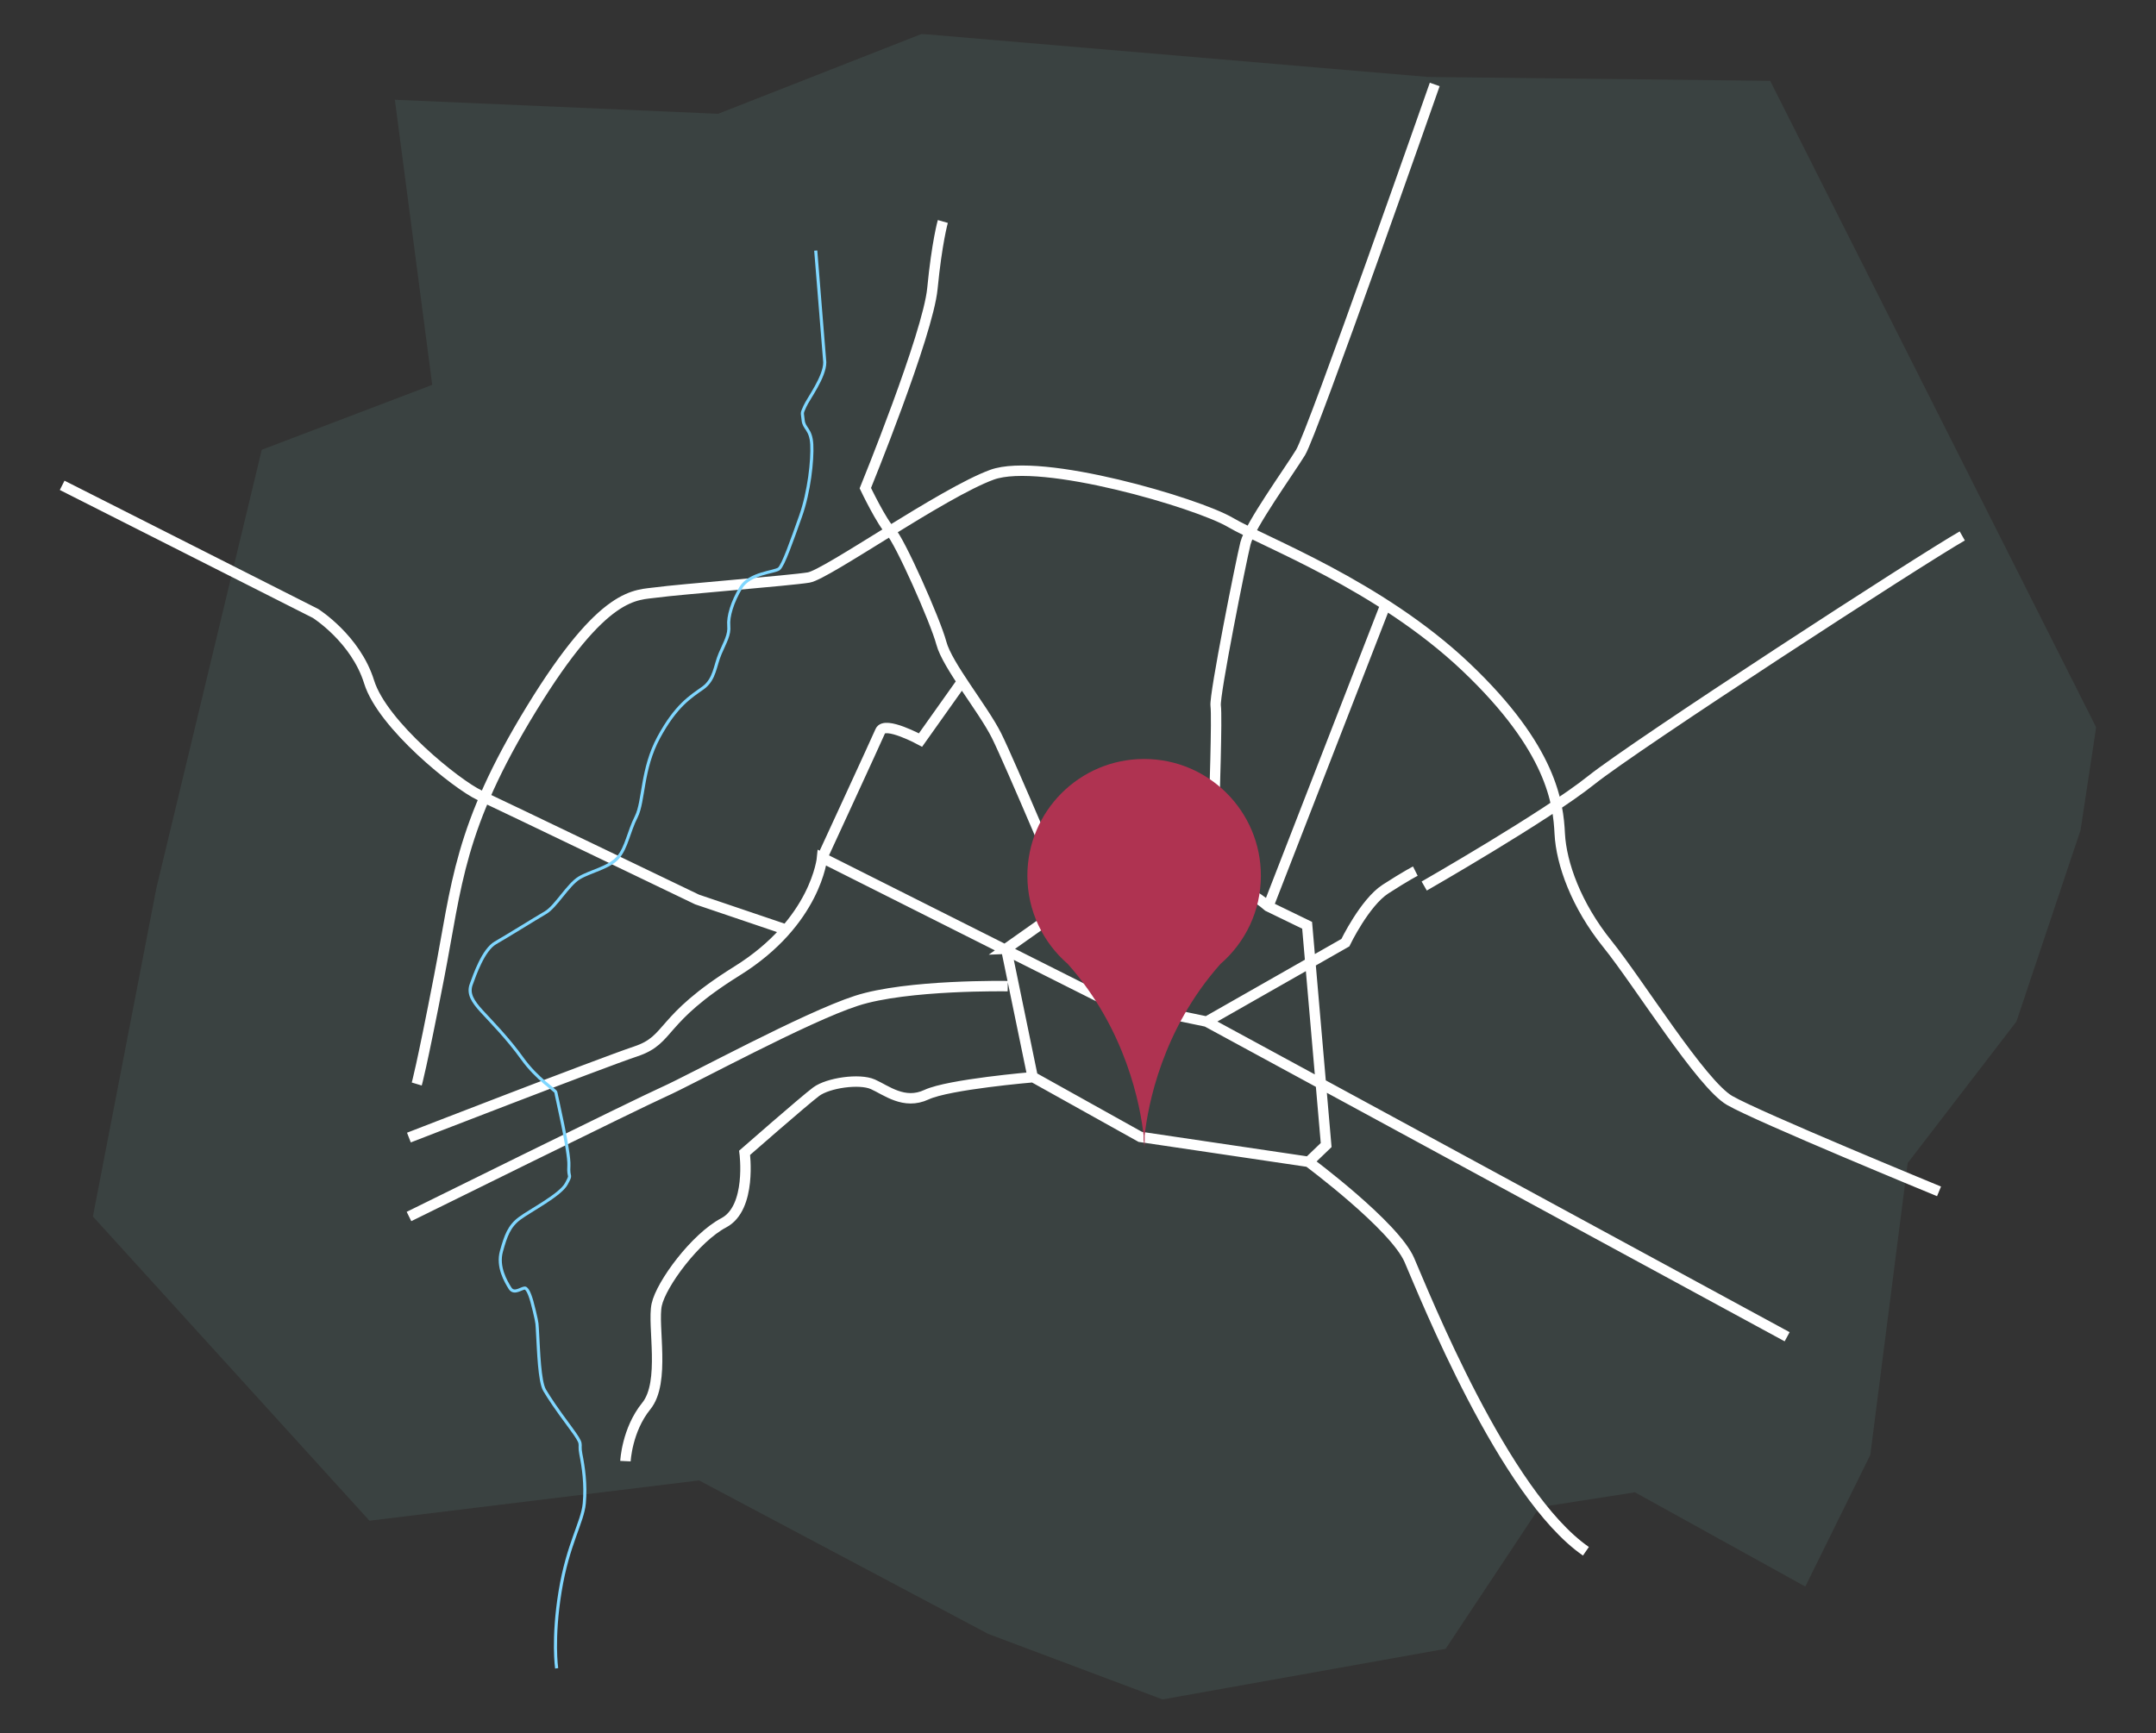 <?xml version="1.0" encoding="UTF-8"?>
<svg xmlns="http://www.w3.org/2000/svg" width="250.4" height="201.36" xmlns:xlink="http://www.w3.org/1999/xlink" viewBox="0 0 250.4 201.36">
  <rect x="0" y="0" width="250.4" height="201.36" fill="#333333" stroke="none"/>
  <defs>
    <clipPath id="clippath">
      <rect x="6.95" y="3.94" width="236.51" height="193.48" fill="none" stroke-width="0"/>
    </clipPath>
    <clipPath id="clippath-1">
      <rect x="6.95" y="3.94" width="236.51" height="193.48" fill="none" stroke-width="0"/>
    </clipPath>
    <clipPath id="clippath-2">
      <rect x="1.92" y="-2.96" width="250.4" height="201.36" fill="none" stroke-width="0"/>
    </clipPath>
    <clipPath id="clippath-3">
      <rect x="119.33" y="88.17" width="27.11" height="45.19" fill="none" stroke-width="0"/>
    </clipPath>
    <clipPath id="clippath-4">
      <rect x="119.33" y="88.17" width="27.11" height="45.19" fill="none" stroke-width="0"/>
    </clipPath>
    <clipPath id="clippath-5">
      <rect x="113.73" y="83.82" width="38.3" height="50.16" fill="none" stroke-width="0"/>
    </clipPath>
  </defs>
  <g isolation="isolate">
    <g id="Livello_1" data-name="Livello 1">
      <g clip-path="url(#clippath)">
        <g clip-path="url(#clippath-1)">
          <g opacity=".28">
            <g clip-path="url(#clippath-2)">
              <polygon points="165.83 8.94 107.05 3.94 83.4 13.22 45.86 11.59 50.2 44.71 30.4 52.25 18.16 103.18 10.79 141.32 42.91 176.66 81.19 171.98 114.77 189.81 135.02 197.42 167.9 191.54 178.81 175.09 189.88 173.36 209.67 184.31 217.22 169.01 221.56 135.11 234.19 118.67 241.64 96.43 243.45 84.49 205.59 9.39 165.83 8.94" fill="#4d6964" stroke-width="0"/>
            </g>
          </g>
          <path d="m128.55,116.27l3.81-10.56,1.73-5.54m1.56,16.27l5.37-22.85s.35-10.38.17-11.6c-.17-1.21,2.94-16.79,3.46-18.87.52-2.08,5.02-8.31,6.4-10.56,1.39-2.25,15.58-42.75,15.58-42.75m-49.59,104.75s-11.68-.21-17.57,1.7c-5.88,1.9-19.21,9.17-22.33,10.56-3.11,1.39-29.64,14.5-29.64,14.5m72.43-16.18s-9.74.82-12.33,2.03c-2.6,1.21-4.67-.52-6.23-1.21-1.56-.69-5.19-.17-6.58.86-1.39,1.04-8.31,7.1-8.31,7.1,0,0,.86,6.4-2.42,8.13-3.29,1.73-7.27,7.1-7.79,9.52-.52,2.42,1.04,9-1.21,11.77-2.25,2.77-2.42,6.4-2.42,6.4m79.36-34.75s9.95,7.4,11.68,11.38c1.73,3.98,10.99,27.26,20.51,33.84m-18.78-77.28s14.19-8.13,19.39-12.29c5.19-4.15,38.25-25.62,43.1-28.38m-87.75,56.42l16.1-9.17s2.25-4.67,4.67-6.23c2.42-1.56,3.46-2.08,3.46-2.08m-68.89-1.56s6.23-13.5,6.75-14.71c.52-1.21,4.67,1.04,4.67,1.04l4.67-6.58M7.22,56.38l29.42,14.88s4.67,2.94,6.23,7.96c1.56,5.02,10.21,11.94,12.81,13.15,2.6,1.21,25.27,12.12,25.27,12.12l10.21,3.46m116.4,47.34l-67.42-36.61-11.6-2.42-33.06-16.62s-.69,7.44-9.87,13.15c-9.17,5.71-7.61,7.96-11.77,9.35-4.15,1.39-26.35,10.01-26.35,10.01m76.72-27.15s-6.92-16.44-8.48-19.56c-1.56-3.11-5.71-8.13-6.4-10.73-.69-2.6-4.85-11.94-5.89-12.98-1.04-1.04-2.94-5.02-2.94-5.02,0,0,7.27-17.83,7.79-23.19.52-5.37,1.21-7.79,1.21-7.79m37.79,79.58l13.44-34.58m64.47,67.67s-21.03-8.65-24.32-10.56c-3.29-1.9-10.56-13.67-14.19-18.17-3.63-4.5-5.36-9.35-5.54-12.81-.17-3.46-.87-9.86-10.9-19.38-10.04-9.52-23.54-14.54-27.35-16.79-3.81-2.25-21.98-7.61-27.69-5.54-5.71,2.08-19.21,11.6-21.29,11.94-2.08.35-15.23,1.39-17.65,1.73-2.42.35-6.06-.35-14.54,13.5-8.48,13.85-8.65,20.42-10.73,31.15-2.08,10.73-2.6,12.46-2.6,12.46m68.45-15.71l15.14-10.69,7.01,1.47s5.61,1.92,8.28,4.29l4.53,2.2,2.21,25.53-2.03,1.95-19.56-2.9-12.5-6.97-3.07-14.88Z" fill="none" stroke="#fff" stroke-miterlimit="10" stroke-width="1.21"/>
          <path d="m64.65,193.81s-.5-3.41.4-8.93c.9-5.52,2.61-8.03,2.81-10.24.2-2.21-.1-4.22-.4-5.72-.3-1.51.46-.8-1.24-3.11-1.71-2.31-2.37-3.31-2.97-4.31-.6-1-.7-4.72-.8-6.32-.1-1.61,0-1.2-.4-2.91-.4-1.71-.7-2.41-1-2.61-.3-.2-1.3.8-1.81,0-.5-.8-1.51-2.51-1-4.31.5-1.81.9-2.91,2.11-3.81,1.2-.9,4.72-2.71,5.42-4.01.7-1.3.2-.5.3-2.11.1-1.61-1.51-8.33-1.51-8.53s-2.21-1.55-3.91-3.93c-1.71-2.39-3.71-4.39-4.72-5.5-1-1.1-1.61-2.01-1.2-3.11.4-1.1,1.4-4.01,2.81-4.82,1.4-.8,4.62-2.81,5.82-3.51,1.2-.7,2.61-3.25,3.91-4.03,1.3-.78,3.51-1.19,4.52-2.39,1-1.2,1.2-2.93,2.11-4.73.9-1.8.6-5.51,2.61-9.22,2.01-3.71,3.71-4.72,5.12-5.72,1.4-1,1.4-2.61,2.01-4.01.6-1.4,1.1-2.17,1-3.23-.1-1.06.4-2.75,1.41-4.43,1-1.68,3.91-1.78,4.42-2.18.5-.4,1.51-3.31,2.51-6.12,1-2.81,1.4-6.52,1.3-8.33-.1-1.81-.9-1.81-1-2.81s-.2-.7.2-1.61c.4-.9,2.31-3.41,2.31-5.12l-1.05-12.98" fill="none" stroke="#80d7ff" stroke-miterlimit="10" stroke-width=".36"/>
        </g>
      </g>
      <g clip-path="url(#clippath-3)">
        <g clip-path="url(#clippath-4)">
          <g mix-blend-mode="multiply">
            <g clip-path="url(#clippath-5)">
              <path d="m146.44,101.73c0-7.49-6.07-13.56-13.56-13.56s-13.56,6.07-13.56,13.56c0,4.09,1.82,7.76,4.69,10.25,6.81,7.65,8.43,16.5,8.81,19.92v1.46s0-.32.06-.89c.05.57.06.89.06.89v-1.46c.38-3.42,2-12.27,8.81-19.92,2.87-2.49,4.69-6.15,4.69-10.25" fill="#af3351" stroke-width="0"/>
            </g>
          </g>
        </g>
      </g>
    </g>
  </g>
</svg>